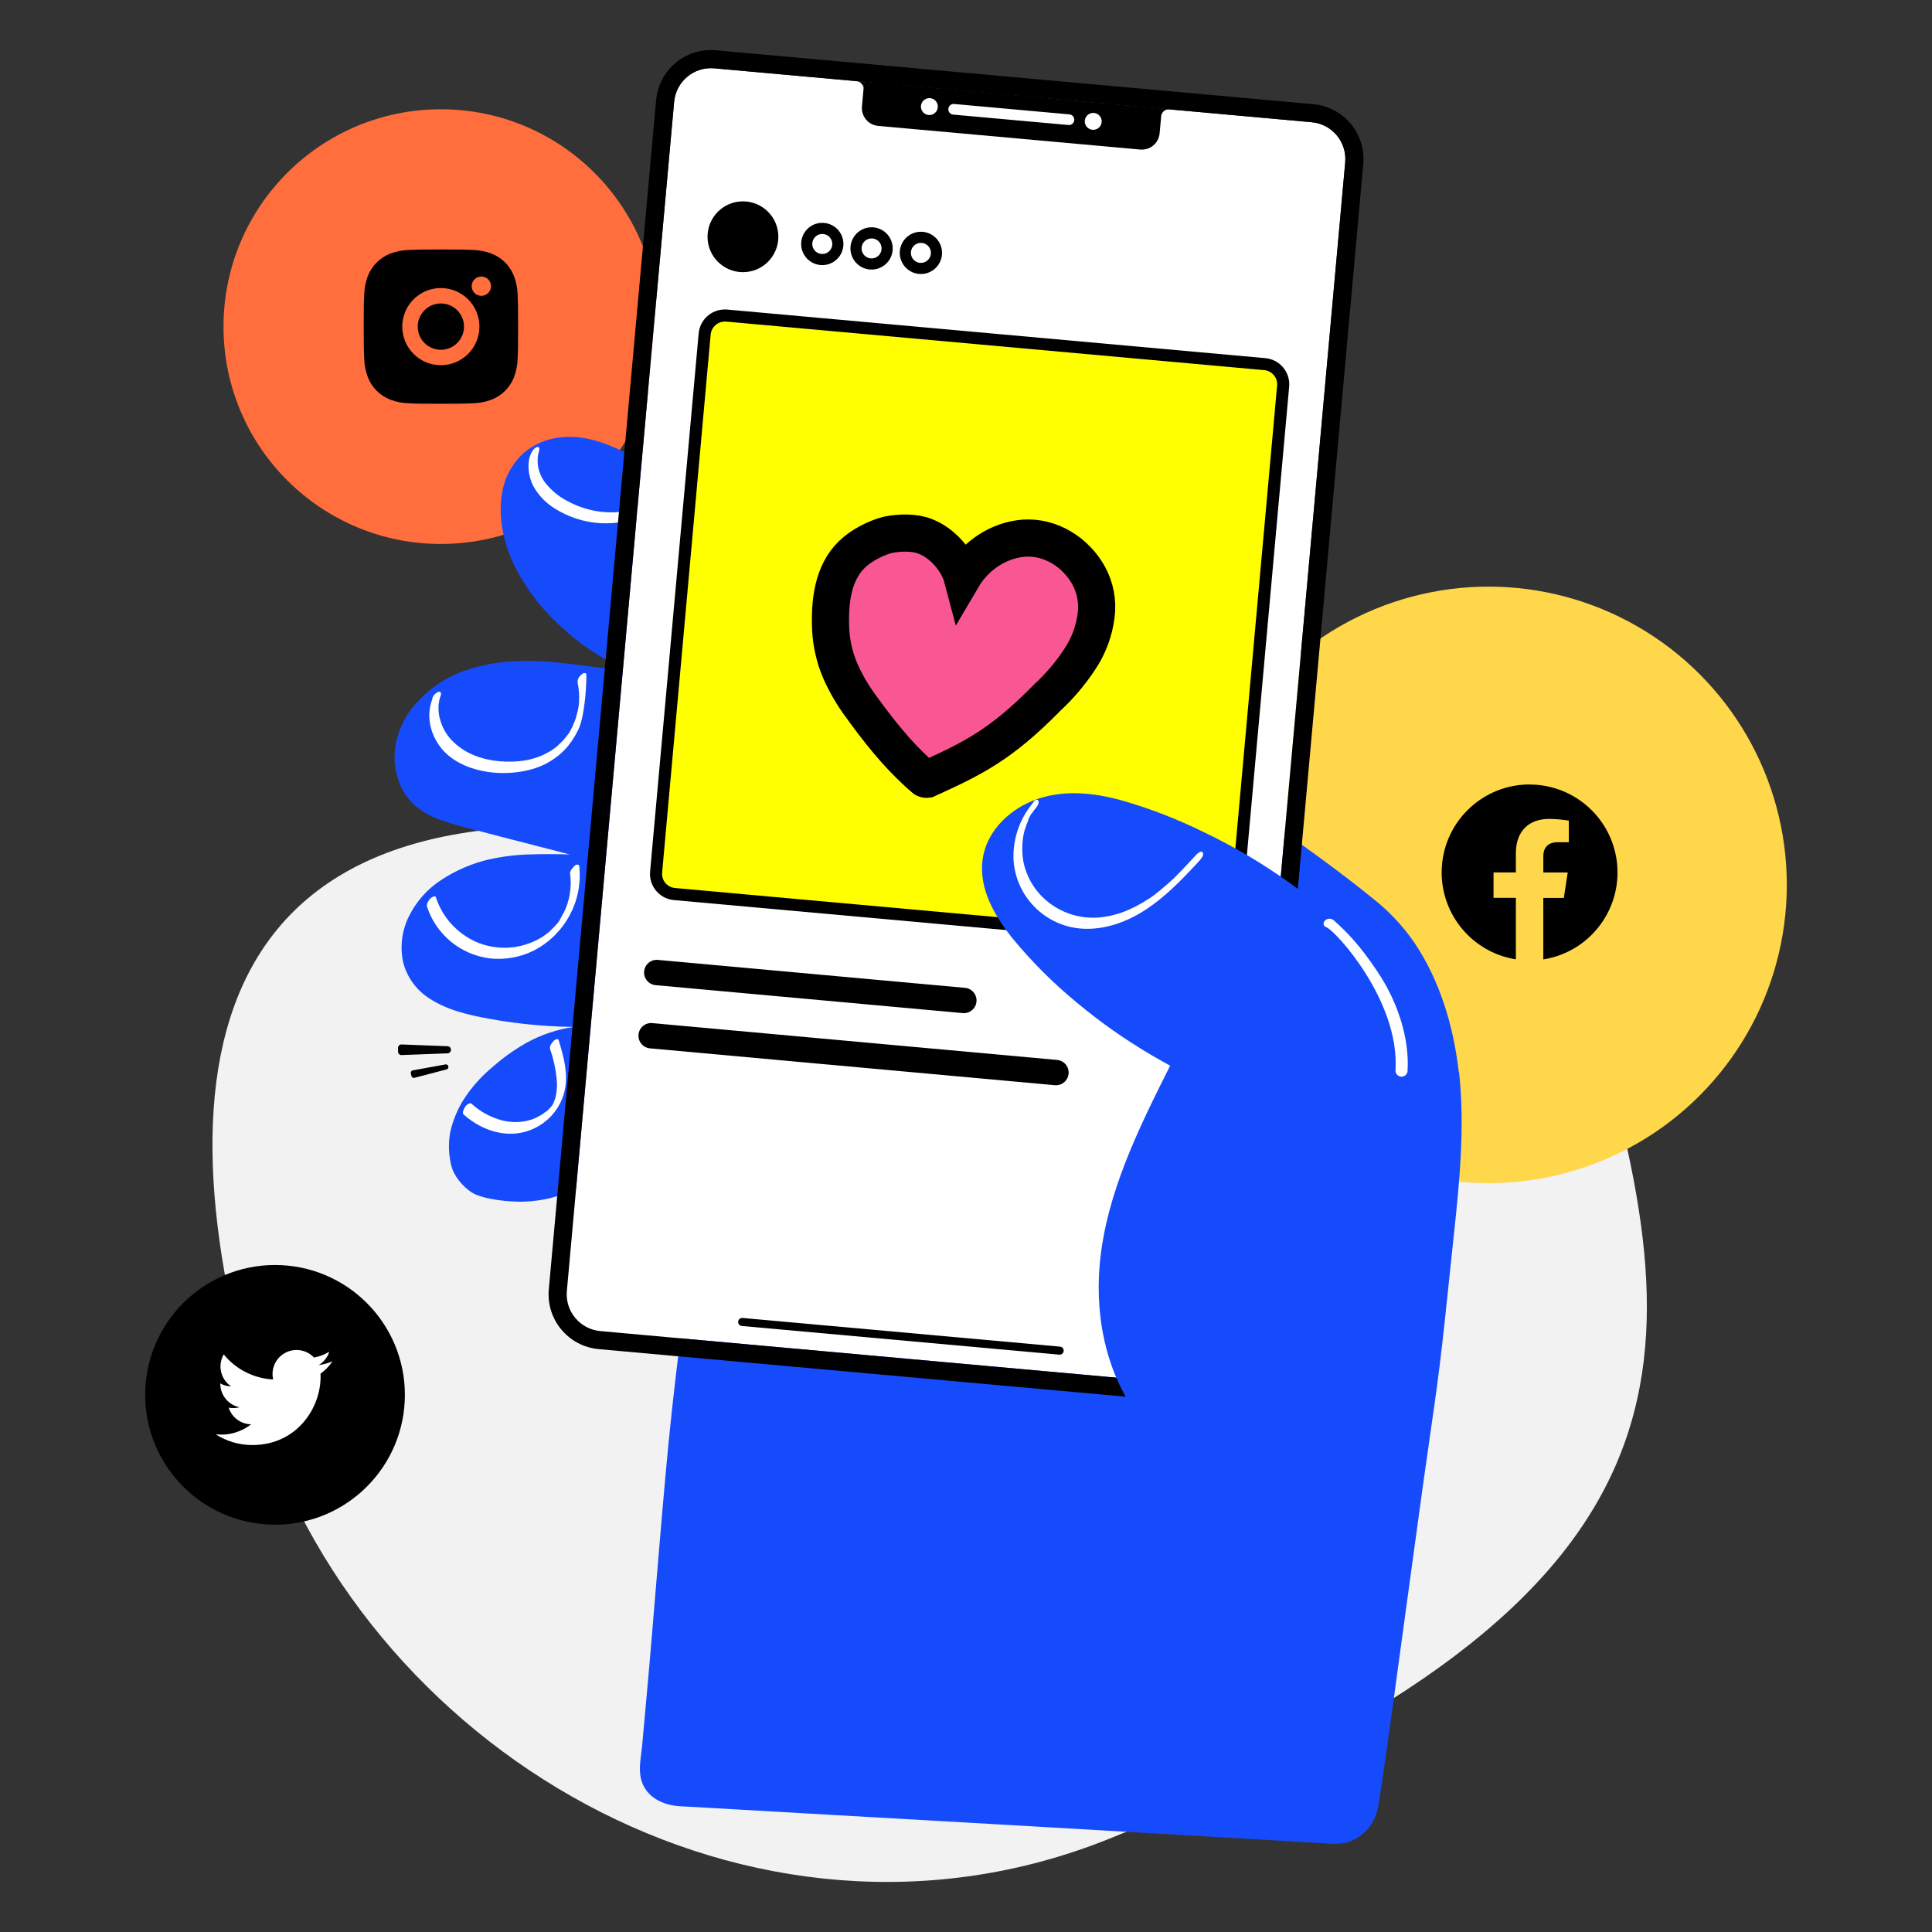 <?xml version="1.0" encoding="UTF-8"?>
<svg width="520px" height="520px" viewBox="0 0 520 520" version="1.1" xmlns="http://www.w3.org/2000/svg" xmlns:xlink="http://www.w3.org/1999/xlink">
    <rect x="0" y="0" width="520" height="520" fill="#333333" stroke="none"/>
    <title>03</title>
    <g id="👀-Homepage" stroke="none" stroke-width="1" fill="none" fill-rule="evenodd">
        <g id="15-Solution/Marketing" transform="translate(-770, -387)">
            <g id="03" transform="translate(770, 387)">
                <circle id="椭圆形" fill="#FF6E3C" fill-rule="nonzero" cx="118.657" cy="87.909" r="58.5"></circle>
                <path d="M118.657,67.145 C124.299,67.145 125.001,67.165 127.215,67.269 C128.945,67.308 130.656,67.64 132.275,68.25 C135.065,69.327 137.27,71.534 138.346,74.324 C138.952,75.938 139.282,77.642 139.321,79.365 C139.418,81.578 139.448,82.29 139.448,87.925 C139.448,93.561 139.425,94.269 139.321,96.483 C139.282,98.206 138.952,99.91 138.346,101.523 C137.268,104.307 135.062,106.505 132.275,107.575 C130.66,108.181 128.955,108.511 127.231,108.55 C125.018,108.647 124.306,108.677 118.674,108.677 C113.041,108.677 112.326,108.654 110.113,108.55 C108.39,108.51 106.686,108.181 105.073,107.575 C102.281,106.499 100.074,104.293 98.998,101.501 C98.392,99.887 98.062,98.183 98.023,96.46 C97.926,94.247 97.9,93.535 97.9,87.903 C97.9,82.27 97.919,81.555 98.023,79.342 C98.063,77.619 98.392,75.915 98.998,74.302 C100.078,71.523 102.277,69.327 105.056,68.25 C106.67,67.644 108.374,67.314 110.097,67.275 C112.31,67.171 113.016,67.145 118.657,67.145 Z M118.657,77.525 C112.924,77.524 108.275,82.169 108.271,87.902 C108.266,93.635 112.909,98.286 118.642,98.293 C124.375,98.3 129.029,93.659 129.038,87.925 C129.038,82.189 124.394,77.536 118.657,77.525 L118.657,77.525 Z M132.155,77.025 C132.155,75.589 130.991,74.425 129.555,74.425 C128.119,74.425 126.955,75.589 126.955,77.025 C126.955,78.461 128.119,79.625 129.555,79.625 C130.991,79.625 132.155,78.461 132.155,77.025 Z M118.657,81.679 C122.098,81.679 124.888,84.468 124.888,87.909 C124.888,91.35 122.098,94.139 118.657,94.139 C115.217,94.139 112.427,91.35 112.427,87.909 C112.427,86.257 113.084,84.672 114.252,83.504 C115.42,82.335 117.005,81.679 118.657,81.679 L118.657,81.679 Z" id="形状" fill="#000000" fill-rule="nonzero"></path>
                <path d="M428.054,271.489 C455.715,365.739 462.329,429.228 298.438,494.952 C202.488,533.462 96.268,471.227 68.608,376.977 C40.947,282.727 55.637,199.644 201.637,228.036 C302.019,247.513 400.377,177.184 428.054,271.489 Z" id="路径" fill="#F2F2F2" fill-rule="nonzero"></path>
                <circle id="椭圆形" fill="#FFD74B" fill-rule="nonzero" cx="400.647" cy="238.167" r="80.275"></circle>
                <path d="M360.828,169.819 L360.828,169.819 C360.76,169.887 360.76,169.959 360.688,170.027 L360.828,169.819 Z" id="路径" fill="#FFFFFF" fill-rule="nonzero"></path>
                <circle id="椭圆形" fill="#000000" fill-rule="nonzero" cx="74.025" cy="375.424" r="34.947"></circle>
                <path d="M164.398,313.921 C164.323,313.986 164.184,313.973 164.109,314.034 L162.893,278.681 C163.244,278.393 163.537,278.04 163.755,277.641 C163.923,277.316 164.372,276.227 163.755,276.101 C163.963,276.12 164.177,276.071 164.453,276.101 C165.225,275.959 165.875,275.44 166.185,274.719 C166.351,274.453 166.891,273.094 166.117,273.175 C165.831,273.218 165.555,273.195 165.272,273.237 L166.202,233.464 L166.28,233.399 L166.605,233.5 L170.635,234.562 C170.908,234.656 171.356,234.348 171.506,234.221 C171.884,233.961 172.183,233.601 172.37,233.181 C172.614,232.785 173.056,231.774 172.299,231.637 L171.408,231.416 L170.007,183.521 C170.36,183.233 170.653,182.88 170.872,182.481 C171.058,182.119 171.168,181.723 171.197,181.317 C171.494,181.292 171.774,181.171 171.996,180.973 C172.376,180.713 172.676,180.351 172.861,179.93 C173.111,179.465 173.472,178.588 172.79,178.386 C172.508,178.299 172.238,178.181 171.983,178.032 L172.763,127.4 C173.033,127.204 173.268,126.964 173.459,126.692 C173.696,126.367 174.434,125.174 173.839,124.771 L173.839,124.771 C166.712,120.838 159.113,116.727 150.764,117.725 C147.172,118.103 143.776,119.55 141.014,121.878 C137.92,124.672 135.859,128.428 135.164,132.538 C133.91,139.49 135.697,146.783 138.843,153.013 C142.114,159.248 146.523,164.816 151.843,169.429 C156.85,173.996 162.594,177.682 168.831,180.333 C169.156,180.505 169.575,180.609 169.91,180.781 C159.309,179.683 148.814,177.408 138.135,177.983 C133.045,178.217 128.03,179.301 123.299,181.191 C119.155,182.915 115.437,185.52 112.401,188.825 C109.25,192.146 107.166,196.334 106.418,200.85 C105.787,204.916 106.491,209.077 108.423,212.709 C109.465,214.558 110.864,216.182 112.538,217.487 C114.443,218.909 116.563,220.021 118.817,220.779 C121.053,221.54 123.299,222.232 125.557,222.787 L133.757,224.923 L153.368,229.98 C149.883,229.876 146.458,229.846 143.023,229.957 C139.12,230.028 135.234,230.498 131.427,231.358 C126.979,232.421 122.747,234.24 118.914,236.733 C115.053,239.207 111.953,242.704 109.96,246.834 C108.138,250.625 107.629,254.914 108.514,259.025 C109.556,263.052 112.091,266.531 115.606,268.755 C119.366,271.264 123.864,272.577 128.251,273.533 C136.885,275.348 145.677,276.306 154.499,276.393 C149.996,277.041 145.647,278.496 141.661,280.69 C138.491,282.493 135.511,284.613 132.769,287.017 C129.99,289.294 127.539,291.944 125.486,294.892 C123.416,297.876 121.949,301.235 121.166,304.782 C120.638,307.763 120.743,310.823 121.475,313.762 C122.141,316.478 124.462,319.286 126.903,320.911 C130.075,322.946 137.923,323.625 141.58,323.398 C149.802,322.949 153.026,320.593 160.755,317.795 C161.769,317.398 162.705,317.063 163.725,316.664 C164.465,316.239 165.006,315.537 165.23,314.714 C165.294,314.445 165.243,314.161 165.09,313.93 C164.908,313.687 164.619,313.8 164.398,313.921 Z M392.74,288.86 C392.748,288.731 392.71,288.603 392.632,288.499 C391.216,276.276 387.634,264.062 380.728,253.789 C377.782,249.478 374.219,245.622 370.152,242.346 C360.253,234.25 349.801,226.876 339.342,219.567 C325.33,209.771 311.157,200.217 296.822,190.905 C284.147,182.699 271.368,174.623 258.261,167.219 C254.03,164.79 249.68,162.576 245.226,160.586 C242.996,159.685 239.522,157.905 237.455,159.887 C235.004,162.253 236.905,165.22 238.375,167.521 C241.235,171.675 244.357,175.643 247.721,179.4 C256.071,189.176 264.872,198.575 272.698,208.715 C275.33,212.101 278.223,215.719 279.679,219.697 C279.861,220.179 279.98,220.682 280.033,221.195 L279.893,221.195 C278.047,221.52 275.411,221.28 273.374,221.374 C261.596,221.699 249.421,222.57 238.339,226.814 C232.945,228.806 227.962,231.769 223.636,235.557 C219.083,239.698 215.301,244.613 212.465,250.075 C209.512,255.727 207.012,261.605 204.99,267.654 C202.745,273.952 200.629,280.329 198.725,286.738 C194.954,299.055 191.777,311.542 189.192,324.197 C184.2,348.504 181.279,373.132 179.052,397.826 C177.863,411.008 176.816,424.128 175.698,437.313 C175.123,444.464 174.486,451.539 173.839,458.685 L172.864,469.505 C172.595,472.488 171.808,475.774 172.517,478.774 C173.748,483.711 178.367,485.878 183.04,486.158 L190.902,486.587 L222.905,488.426 L267.082,490.942 L312.023,493.542 L346.388,495.524 L356.054,496.116 C358.488,496.265 360.779,496.473 363.155,495.709 C365.527,494.819 367.569,493.222 369.005,491.134 C370.776,488.566 371.039,485.651 371.517,482.683 C372.57,475.644 373.555,468.601 374.54,461.558 C376.399,447.95 378.257,434.342 380.113,420.735 C382.014,406.641 383.983,392.558 386.022,378.485 C388.238,363.23 389.63,347.831 391.297,332.459 C392.834,318.029 394.293,303.404 392.74,288.86 Z" id="形状" fill="#164BFC" fill-rule="nonzero"></path>
                <path d="M142.941,122.025 C141.772,124.579 142.145,128.07 143.51,130.78 C144.874,133.255 146.853,135.337 149.256,136.825 C156.811,141.634 166.321,142.174 174.372,138.252 C175.111,137.825 175.653,137.125 175.88,136.302 C176.01,135.613 175.62,135.301 174.964,135.59 C170.245,137.799 164.944,138.448 159.832,137.442 C157.274,136.92 154.81,136.014 152.523,134.755 C150.185,133.514 148.146,131.778 146.549,129.668 C145.692,128.448 145.101,127.06 144.817,125.596 C144.709,124.852 144.675,124.098 144.716,123.347 C144.765,122.72 144.874,122.098 145.041,121.492 C145.223,121.02 145.304,120.117 144.518,120.325 C143.728,120.591 143.175,121.514 142.941,122.025 Z" id="路径" fill="#FFFFFF" fill-rule="nonzero"></path>
                <path d="M116.431,187.964 C114.624,192.484 115.713,197.48 118.661,201.24 C121.67,205.078 126.597,207.061 131.358,207.773 C136.464,208.513 142.5,207.87 147.053,205.498 C151.099,203.274 153.536,200.623 155.584,196.531 C157.625,192.576 157.95,182 157.791,181.415 C157.745,181.132 157.394,181.171 157.186,181.152 C156.837,181.274 156.528,181.487 156.289,181.769 C155.699,182.267 155.394,183.026 155.477,183.794 C155.678,184.726 155.803,185.673 155.851,186.625 C155.892,187.068 155.9,187.513 155.873,187.957 C155.838,188.189 155.838,188.424 155.873,188.656 L155.841,189.004 L155.815,189.28 C155.738,190.259 155.557,191.228 155.275,192.169 C155.241,192.404 155.173,192.633 155.074,192.849 C154.966,193.258 155.168,192.579 155.074,192.988 C155.074,193.128 154.986,193.19 154.973,193.329 C154.823,193.791 154.643,194.241 154.434,194.678 C154.346,194.88 154.251,195.153 154.161,195.354 C154.161,195.423 153.978,195.826 154.161,195.423 C154.076,195.556 154.07,195.624 153.988,195.748 C153.744,196.144 153.559,196.619 153.315,197.015 C153.207,197.228 153.071,197.427 152.912,197.607 C153.221,197.281 152.987,197.545 152.912,197.607 L152.672,197.931 L151.726,199.105 C151.645,199.238 151.557,199.43 151.726,199.105 C151.651,199.17 151.57,199.303 151.495,199.365 L150.95,199.875 C150.788,200.064 150.609,200.236 150.413,200.388 L150.179,200.645 C150.03,200.772 150.03,200.772 150.257,200.583 L150.105,200.71 C149.785,201.019 149.432,201.292 149.052,201.523 C148.831,201.643 148.674,201.848 148.453,201.958 C148.453,201.958 148.083,202.205 148.379,202.02 L147.937,202.261 C143.939,204.698 139.061,205.306 134.413,204.887 C129.906,204.48 125.427,202.959 122.145,199.794 C120.397,198.172 119.132,196.098 118.492,193.801 C118.16,192.723 118,191.6 118.02,190.473 C117.999,189.937 118.048,189.4 118.167,188.877 C118.205,188.573 118.278,188.274 118.385,187.987 C118.284,188.311 118.385,187.847 118.385,187.847 C118.466,187.717 118.485,187.522 118.567,187.375 C118.752,186.901 118.833,186.001 118.043,186.209 C117.244,186.5 116.621,187.138 116.35,187.944 L116.431,187.964 Z M114.936,244.052 C117.417,251.57 124.009,256.984 131.865,257.956 C135.946,258.394 140.066,257.65 143.734,255.811 C152.054,251.493 156.885,242.526 155.916,233.204 C155.838,232.499 155.058,232.638 154.674,233.022 C154.291,233.405 153.374,234.302 153.439,235.079 C153.562,236.011 153.617,236.95 153.605,237.89 C153.594,238.774 153.515,239.655 153.368,240.526 C153.312,240.99 153.223,241.45 153.101,241.901 C153.063,242.136 152.995,242.365 152.899,242.583 L152.802,242.908 C152.701,243.233 152.802,242.772 152.802,243.048 C152.502,243.957 152.137,244.843 151.71,245.7 C151.882,245.375 151.71,245.772 151.629,245.833 L151.466,246.1 C151.379,246.301 151.213,246.565 151.125,246.75 C151.037,246.935 150.881,247.149 150.8,247.351 L150.634,247.614 C150.394,247.939 150.8,247.351 150.634,247.686 C150.392,248.09 150.1,248.462 149.767,248.794 L149.532,249.054 C149.532,249.054 149.224,249.379 149.451,249.187 C149.679,248.995 149.37,249.317 149.298,249.311 L148.99,249.636 C148.676,249.979 148.344,250.304 147.995,250.611 C147.921,250.673 147.693,250.861 147.995,250.679 L147.768,250.868 L147.17,251.303 C146.811,251.593 146.437,251.864 146.048,252.112 C145.827,252.232 146.344,251.927 145.974,252.174 L145.675,252.356 L145.025,252.717 C141.783,254.51 138.088,255.319 134.394,255.044 C130.739,254.794 127.237,253.481 124.319,251.267 C121.036,248.828 118.593,245.429 117.325,241.54 C117.111,240.822 116.058,241.637 115.755,241.888 C115.359,242.411 114.722,243.262 114.93,244.052 L114.936,244.052 Z M124.8,299.975 C129.197,303.937 135.493,306.254 141.375,304.616 C144.141,303.835 146.632,302.291 148.561,300.16 C150.815,297.645 152.142,294.434 152.321,291.06 C152.519,287.3 151.457,283.569 150.371,279.974 C150.326,279.692 149.978,279.649 149.763,279.711 C149.416,279.834 149.107,280.047 148.869,280.329 C148.401,280.846 147.843,281.629 148.057,282.353 C149.059,285.253 149.68,288.27 149.903,291.33 C149.962,292.753 149.811,294.176 149.454,295.555 C149.36,295.828 149.536,295.425 149.454,295.627 C149.456,295.703 149.424,295.777 149.367,295.828 C149.289,295.89 149.266,296.153 149.178,296.371 C149.094,296.518 149.031,296.677 148.993,296.842 C148.993,296.982 148.831,297.108 148.993,296.774 L148.905,296.975 C148.809,297.241 148.668,297.488 148.489,297.707 C148.489,297.707 148.655,297.443 148.571,297.573 C148.496,297.638 148.489,297.707 148.415,297.772 L148.089,298.161 L147.94,298.288 C147.706,298.545 147.94,298.217 148.015,298.223 C147.934,298.356 147.787,298.415 147.706,298.548 C147.493,298.781 147.262,298.999 147.017,299.198 C147.244,299.007 147.017,299.198 146.874,299.253 L146.5,299.5 L146.198,299.751 C146.123,299.816 146.048,299.877 145.977,299.871 L145.827,299.998 L145.532,300.183 L145.165,300.358 C144.869,300.541 144.579,300.654 144.284,300.839 C143.818,301.071 143.333,301.26 142.834,301.405 C140.327,302.153 137.663,302.204 135.129,301.551 C132.048,300.734 129.212,299.182 126.864,297.027 C126.669,296.871 126.311,296.978 126.09,297.099 C125.723,297.295 125.41,297.579 125.177,297.924 C124.917,298.461 124.267,299.452 124.781,299.988 L124.8,299.975 Z" id="形状" fill="#FFFFFF" fill-rule="nonzero"></path>
                <path d="M120.513,283.501 L108.049,283.975 C107.8,283.974 107.563,283.871 107.39,283.691 C107.218,283.511 107.127,283.269 107.136,283.02 L107.136,282.071 C107.127,281.822 107.218,281.58 107.391,281.401 C107.563,281.221 107.801,281.119 108.049,281.118 L120.513,281.593 C121.006,281.631 121.382,282.051 121.365,282.545 L121.365,282.545 C121.382,283.04 121.007,283.461 120.513,283.501 L120.513,283.501 Z" id="路径" fill="#000000" fill-rule="nonzero"></path>
                <path d="M120.214,287.827 L111.517,290.101 C111.342,290.143 111.158,290.109 111.008,290.01 C110.859,289.91 110.757,289.752 110.728,289.575 L110.581,288.906 C110.532,288.732 110.558,288.546 110.652,288.392 C110.745,288.238 110.899,288.13 111.075,288.093 L119.925,286.488 C120.095,286.459 120.27,286.5 120.41,286.601 C120.55,286.701 120.645,286.853 120.672,287.024 L120.672,287.024 C120.719,287.191 120.697,287.37 120.611,287.521 C120.525,287.672 120.382,287.782 120.214,287.827 Z" id="路径" fill="#000000" fill-rule="nonzero"></path>
                <path d="M362.066,43.687 L333.183,363.776 C332.684,369.235 327.86,373.26 322.4,372.775 L161.567,358.264 C156.108,357.764 152.083,352.941 152.568,347.48 L181.447,27.388 C181.949,21.928 186.773,17.903 192.234,18.389 L353.067,32.9 C358.527,33.401 362.551,38.225 362.066,43.687 L362.066,43.687 Z" id="路径" fill="#FFFFFF" fill-rule="nonzero"></path>
                <path d="M353.502,28.044 L192.67,13.533 C184.525,12.8 177.327,18.807 176.592,26.952 L147.713,347.041 C146.981,355.184 152.986,362.379 161.129,363.116 L321.961,377.627 C330.106,378.362 337.304,372.356 338.039,364.211 L366.925,44.122 C367.278,40.21 366.062,36.318 363.544,33.303 C361.027,30.287 357.415,28.396 353.502,28.044 Z M333.183,363.769 C332.687,369.231 327.863,373.26 322.4,372.775 L161.567,358.264 C156.108,357.764 152.083,352.941 152.568,347.48 L181.447,27.388 C181.949,21.928 186.773,17.903 192.234,18.389 L353.067,32.9 C358.527,33.401 362.551,38.225 362.066,43.687 L333.183,363.769 Z" id="形状" fill="#000000" fill-rule="nonzero"></path>
                <path d="M199.584,358.584 L285.384,358.584 C285.982,358.584 286.468,359.069 286.468,359.668 C286.468,360.267 285.982,360.752 285.384,360.752 L199.584,360.752 C198.985,360.752 198.5,360.267 198.5,359.668 C198.5,359.069 198.985,358.584 199.584,358.584 Z" id="矩形" fill="#000000" fill-rule="nonzero" transform="translate(242.484, 359.668) rotate(5.16) translate(-242.484, -359.668) "></path>
                <path d="M312.725,29.25 L312.725,29.201 L232.599,21.96 L231.995,28.659 C231.758,31.307 233.712,33.646 236.359,33.885 L306.885,40.248 C308.157,40.364 309.423,39.97 310.404,39.152 C311.385,38.334 312,37.159 312.114,35.886 L312.549,31.09 C312.767,30.043 313.737,29.327 314.801,29.429 L312.725,29.25 Z M249.941,30.956 C249.024,30.875 248.247,30.249 247.971,29.371 C247.696,28.492 247.977,27.534 248.684,26.944 C249.39,26.354 250.383,26.248 251.198,26.675 C252.014,27.102 252.491,27.979 252.408,28.896 C252.295,30.145 251.191,31.067 249.941,30.956 L249.941,30.956 Z M287.625,33.651 L256.552,30.846 C255.763,30.775 255.181,30.078 255.252,29.289 C255.323,28.5 256.02,27.918 256.808,27.989 L287.882,30.791 C288.651,30.885 289.207,31.573 289.138,32.345 C289.069,33.117 288.399,33.695 287.625,33.651 L287.625,33.651 Z M294.044,34.934 C293.127,34.853 292.349,34.226 292.074,33.348 C291.799,32.469 292.081,31.511 292.788,30.921 C293.495,30.331 294.488,30.226 295.303,30.654 C296.118,31.083 296.595,31.96 296.51,32.877 C296.396,34.128 295.288,35.049 294.037,34.934 L294.044,34.934 Z" id="形状" fill="#000000" fill-rule="nonzero"></path>
                <path d="M230.49,21.82 L232.589,22.009 L232.407,24.05 C232.481,22.909 231.629,21.919 230.49,21.82 L230.49,21.82 Z" id="路径" fill="#000000" fill-rule="nonzero"></path>
                <circle id="椭圆形" fill="#000000" fill-rule="nonzero" cx="199.963" cy="63.723" r="9.532"></circle>
                <path d="M221.319,61.477 C223.633,61.477 225.509,63.352 225.509,65.666 C225.509,67.979 223.633,69.855 221.319,69.855 C219.006,69.855 217.13,67.979 217.13,65.666 C217.13,63.352 219.006,61.477 221.319,61.477 Z" id="矩形" stroke="#000000" stroke-width="3" transform="translate(221.319, 65.666) rotate(5.16) translate(-221.319, -65.666) "></path>
                <path d="M234.587,62.675 C236.901,62.675 238.776,64.551 238.776,66.864 C238.776,69.178 236.901,71.053 234.587,71.053 C232.273,71.053 230.398,69.178 230.398,66.864 C230.398,64.551 232.273,62.675 234.587,62.675 Z" id="矩形" stroke="#000000" stroke-width="3" transform="translate(234.587, 66.864) rotate(5.16) translate(-234.587, -66.864) "></path>
                <path d="M247.861,63.874 C250.175,63.874 252.05,65.749 252.05,68.063 C252.05,70.376 250.175,72.252 247.861,72.252 C245.547,72.252 243.672,70.376 243.672,68.063 C243.672,65.749 245.547,63.874 247.861,63.874 Z" id="矩形" stroke="#000000" stroke-width="3" transform="translate(247.861, 68.063) rotate(5.16) translate(-247.861, -68.063) "></path>
                <path d="M326.872,253.718 C326.709,253.718 326.547,253.718 326.375,253.698 L181.525,240.627 C180.088,240.498 178.76,239.803 177.834,238.695 C176.909,237.587 176.462,236.156 176.592,234.718 L189.663,89.866 C189.901,87.057 192.256,84.901 195.075,84.913 C195.24,84.913 195.4,84.913 195.572,84.936 L340.421,98.004 C341.86,98.133 343.187,98.829 344.113,99.938 C345.038,101.046 345.485,102.477 345.355,103.915 L332.283,248.765 C332.046,251.574 329.691,253.729 326.872,253.718 Z" id="路径" fill="#FFFF00" fill-rule="nonzero"></path>
                <path d="M195.075,86.538 L195.075,86.538 C195.192,86.538 195.309,86.538 195.426,86.554 L340.275,99.622 C342.373,99.816 343.919,101.67 343.733,103.769 L330.668,248.625 C330.48,250.585 328.841,252.087 326.872,252.102 C326.758,252.102 326.638,252.102 326.521,252.102 L181.675,239.008 C180.666,238.918 179.735,238.431 179.085,237.654 C178.436,236.877 178.123,235.873 178.214,234.864 L191.279,90.025 C191.468,88.066 193.107,86.567 195.075,86.551 M195.075,83.301 C191.421,83.305 188.373,86.093 188.045,89.733 L174.974,234.585 C174.624,238.473 177.492,241.908 181.379,242.258 L326.228,255.33 C326.445,255.349 326.662,255.359 326.878,255.359 C330.533,255.355 333.582,252.564 333.908,248.924 L346.98,104.075 C347.149,102.207 346.568,100.349 345.367,98.91 C344.166,97.47 342.442,96.567 340.574,96.398 L195.718,83.317 C195.502,83.297 195.285,83.288 195.068,83.288 L195.075,83.301 Z" id="形状" fill="#000000" fill-rule="nonzero"></path>
                <path d="M292.994,154.869 C289.565,148.694 282.822,144.371 275.649,144.843 C268.749,145.34 262.493,149.601 259.022,155.509 C257.771,150.784 253.477,145.987 248.872,144.313 C246.035,143.218 242.265,143.322 239.07,143.917 C235.703,144.8 231.9,146.725 229.372,149.152 C224.094,154.2 223.256,162.074 223.574,169.374 C223.767,173.209 224.634,176.98 226.135,180.515 C227.661,183.968 229.571,187.239 231.829,190.265 C236.379,196.55 241.254,202.725 246.951,207.925 C247.601,208.543 248.251,209.089 248.901,209.638 C249.139,209.774 249.431,209.774 249.668,209.638 L249.74,209.638 C261.628,204.207 269.318,200.587 281.915,187.717 C285.179,184.695 288.068,181.293 290.521,177.583 C292.952,174.008 294.497,169.905 295.029,165.613 C295.506,161.907 294.794,158.144 292.994,154.869 L292.994,154.869 Z" id="路径" stroke="#000000" stroke-width="10" fill="#F95794" fill-rule="nonzero"></path>
                <polygon id="路径" points="55.282 357.659 92.332 357.659 92.332 394.709 55.282 394.709"></polygon>
                <path d="M89.495,366.389 C88.317,366.911 87.067,367.254 85.787,367.406 C87.135,366.597 88.144,365.327 88.627,363.831 C87.359,364.582 85.972,365.112 84.526,365.397 C82.527,363.264 79.344,362.739 76.766,364.118 C74.188,365.497 72.859,368.436 73.525,371.283 C68.334,371.023 63.498,368.572 60.219,364.539 C58.505,367.49 59.381,371.264 62.218,373.159 C61.193,373.126 60.19,372.85 59.293,372.353 L59.293,372.43 C59.293,375.505 61.46,378.153 64.474,378.762 C63.52,379.021 62.519,379.059 61.548,378.872 C62.393,381.503 64.818,383.306 67.581,383.357 C64.876,385.482 61.437,386.444 58.022,386.032 C60.974,387.93 64.409,388.937 67.918,388.934 C79.794,388.934 86.287,379.096 86.287,370.562 C86.287,370.286 86.287,370.006 86.268,369.73 C87.532,368.817 88.623,367.686 89.489,366.389 L89.495,366.389 Z" id="路径" fill="#FFFFFF" fill-rule="nonzero"></path>
                <polygon id="路径" points="380.608 210.542 434.34 210.542 434.34 264.274 380.608 264.274"></polygon>
                <path d="M411.697,211.136 C399.341,211.143 389.067,220.646 388.099,232.964 C387.131,245.282 395.796,256.273 407.998,258.209 L407.998,241.66 L401.986,241.66 L401.986,234.816 L407.998,234.816 L407.998,229.616 C407.998,223.681 411.531,220.405 416.942,220.405 C418.718,220.43 420.49,220.584 422.243,220.867 L422.243,226.691 L419.25,226.691 C416.305,226.691 415.389,228.517 415.389,230.389 L415.389,234.832 L421.954,234.832 L420.908,241.677 L415.382,241.677 L415.382,258.226 C427.586,256.29 436.25,245.297 435.282,232.979 C434.313,220.66 424.037,211.157 411.681,211.153 L411.697,211.136 Z" id="路径" fill="#000000" fill-rule="nonzero"></path>
                <path d="M176.596,262.105 L259.595,262.105 C261.479,262.105 263.007,263.633 263.007,265.518 C263.007,267.403 261.479,268.93 259.595,268.93 L176.596,268.93 C174.712,268.93 173.184,267.403 173.184,265.518 C173.184,263.633 174.712,262.105 176.596,262.105 Z" id="矩形" fill="#000000" fill-rule="nonzero" transform="translate(218.096, 265.518) rotate(5.2) translate(-218.096, -265.518) "></path>
                <path d="M175.028,280.313 L284.44,280.313 C286.324,280.313 287.852,281.841 287.852,283.726 C287.852,285.611 286.324,287.138 284.44,287.138 L175.028,287.138 C173.144,287.138 171.616,285.611 171.616,283.726 C171.616,281.841 173.144,280.313 175.028,280.313 Z" id="矩形" fill="#000000" fill-rule="nonzero" transform="translate(229.734, 283.726) rotate(5.2) translate(-229.734, -283.726) "></path>
                <path d="M388.94,283.348 L388.94,283.348 C381.448,270.568 372.072,258.989 361.13,249.002 C350.084,238.897 337.606,230.478 324.1,224.019 C316.998,220.5 309.593,217.632 301.974,215.449 C294.106,213.255 285.509,212.404 277.797,215.595 C271.167,218.312 265.447,224.045 264.472,231.361 C263.387,239.31 267.858,246.769 272.652,252.717 C277.843,259.004 283.633,264.773 289.939,269.942 C296.257,275.213 303.005,279.946 310.112,284.092 C311.717,285.051 313.326,285.942 314.938,286.829 C306.488,303.729 297.713,321.227 295.987,340.308 C294.658,355.293 298.07,371.26 307.876,383.029 C309.123,384.521 310.465,385.932 311.893,387.254 C312.543,387.861 313.193,388.401 313.862,388.937 C314.332,389.448 314.892,389.869 315.513,390.179 C315.99,390.296 316.474,390.379 316.963,390.429 L325.923,392.005 L355.154,397.127 L367.906,399.341 C370.182,399.717 372.457,400.238 374.731,400.55 L375.079,400.575 C376.181,400.796 377.936,397.855 376.704,397.621 L376.084,397.507 L387.725,285.841 C388.443,285.35 389.382,284.011 388.94,283.348 Z" id="路径" fill="#164BFC" fill-rule="nonzero"></path>
                <path d="M377.098,289.786 C376.211,289.719 375.543,288.951 375.599,288.064 C376.792,269.363 359.349,250.399 357.022,249.584 C356.177,249.285 355.982,248.443 356.6,247.79 C357.259,247.139 358.308,247.105 359.008,247.712 C362.622,251.02 365.742,254.049 370.74,261.502 C376.347,269.851 379.385,279.74 378.843,288.272 C378.815,288.702 378.618,289.103 378.294,289.388 C377.971,289.673 377.547,289.817 377.117,289.789 L377.098,289.786 Z" id="路径" fill="#FFFFFF" fill-rule="nonzero"></path>
                <path d="M277.774,216.411 C274.305,220.668 272.534,226.058 272.802,231.543 C273.505,241.943 282.157,250.014 292.581,249.993 C298.24,249.993 303.706,247.894 308.406,244.822 C313.329,241.572 317.479,237.399 321.503,233.09 L322.949,231.524 C323.333,231.062 324.1,230.142 323.729,229.486 C323.359,228.829 322.465,229.603 322.166,229.859 C320.268,231.881 318.438,233.909 316.478,235.859 C315.952,236.379 315.503,236.834 314.974,237.282 L314.6,237.607 L314.525,237.673 L314.379,237.799 L313.632,238.449 C312.585,239.35 311.542,240.246 310.43,241.072 L309.621,241.641 L309.254,241.891 L309.033,242.014 L308.89,242.076 L308.89,242.076 C308.373,242.457 307.791,242.762 307.203,243.136 C306.031,243.814 304.82,244.423 303.576,244.959 C301.199,245.988 298.678,246.645 296.101,246.909 C291.3,247.386 286.494,246.054 282.623,243.175 C278.906,240.436 276.343,236.409 275.438,231.881 C275.234,230.674 275.138,229.452 275.151,228.228 C275.156,227.065 275.265,225.904 275.476,224.76 C275.517,224.457 275.587,224.159 275.685,223.87 L275.788,223.389 L275.876,223.184 C275.961,222.982 275.788,223.389 275.876,223.184 C276.05,222.584 276.257,221.993 276.497,221.416 C276.575,221.283 276.588,221.143 276.666,221.01 C276.729,220.933 276.761,220.836 276.757,220.737 C276.757,220.597 276.841,220.532 276.757,220.668 C276.673,220.805 276.757,220.668 276.757,220.597 L276.841,220.395 C276.923,220.259 277.007,220.071 277.089,219.924 C277.17,219.778 277.332,219.453 277.491,219.186 C277.571,219.038 277.675,218.903 277.8,218.79 C277.8,218.79 277.641,219.056 277.719,218.923 L277.875,218.725 C278.198,218.212 278.561,217.725 278.961,217.269 C279.269,216.876 279.909,215.803 279.315,215.342 C278.72,214.88 278.015,216.079 277.768,216.414 L277.774,216.411 Z" id="路径" fill="#FFFFFF" fill-rule="nonzero"></path>
                <rect id="矩形" x="0" y="0" width="520" height="520"></rect>
            </g>
        </g>
    </g>
</svg>